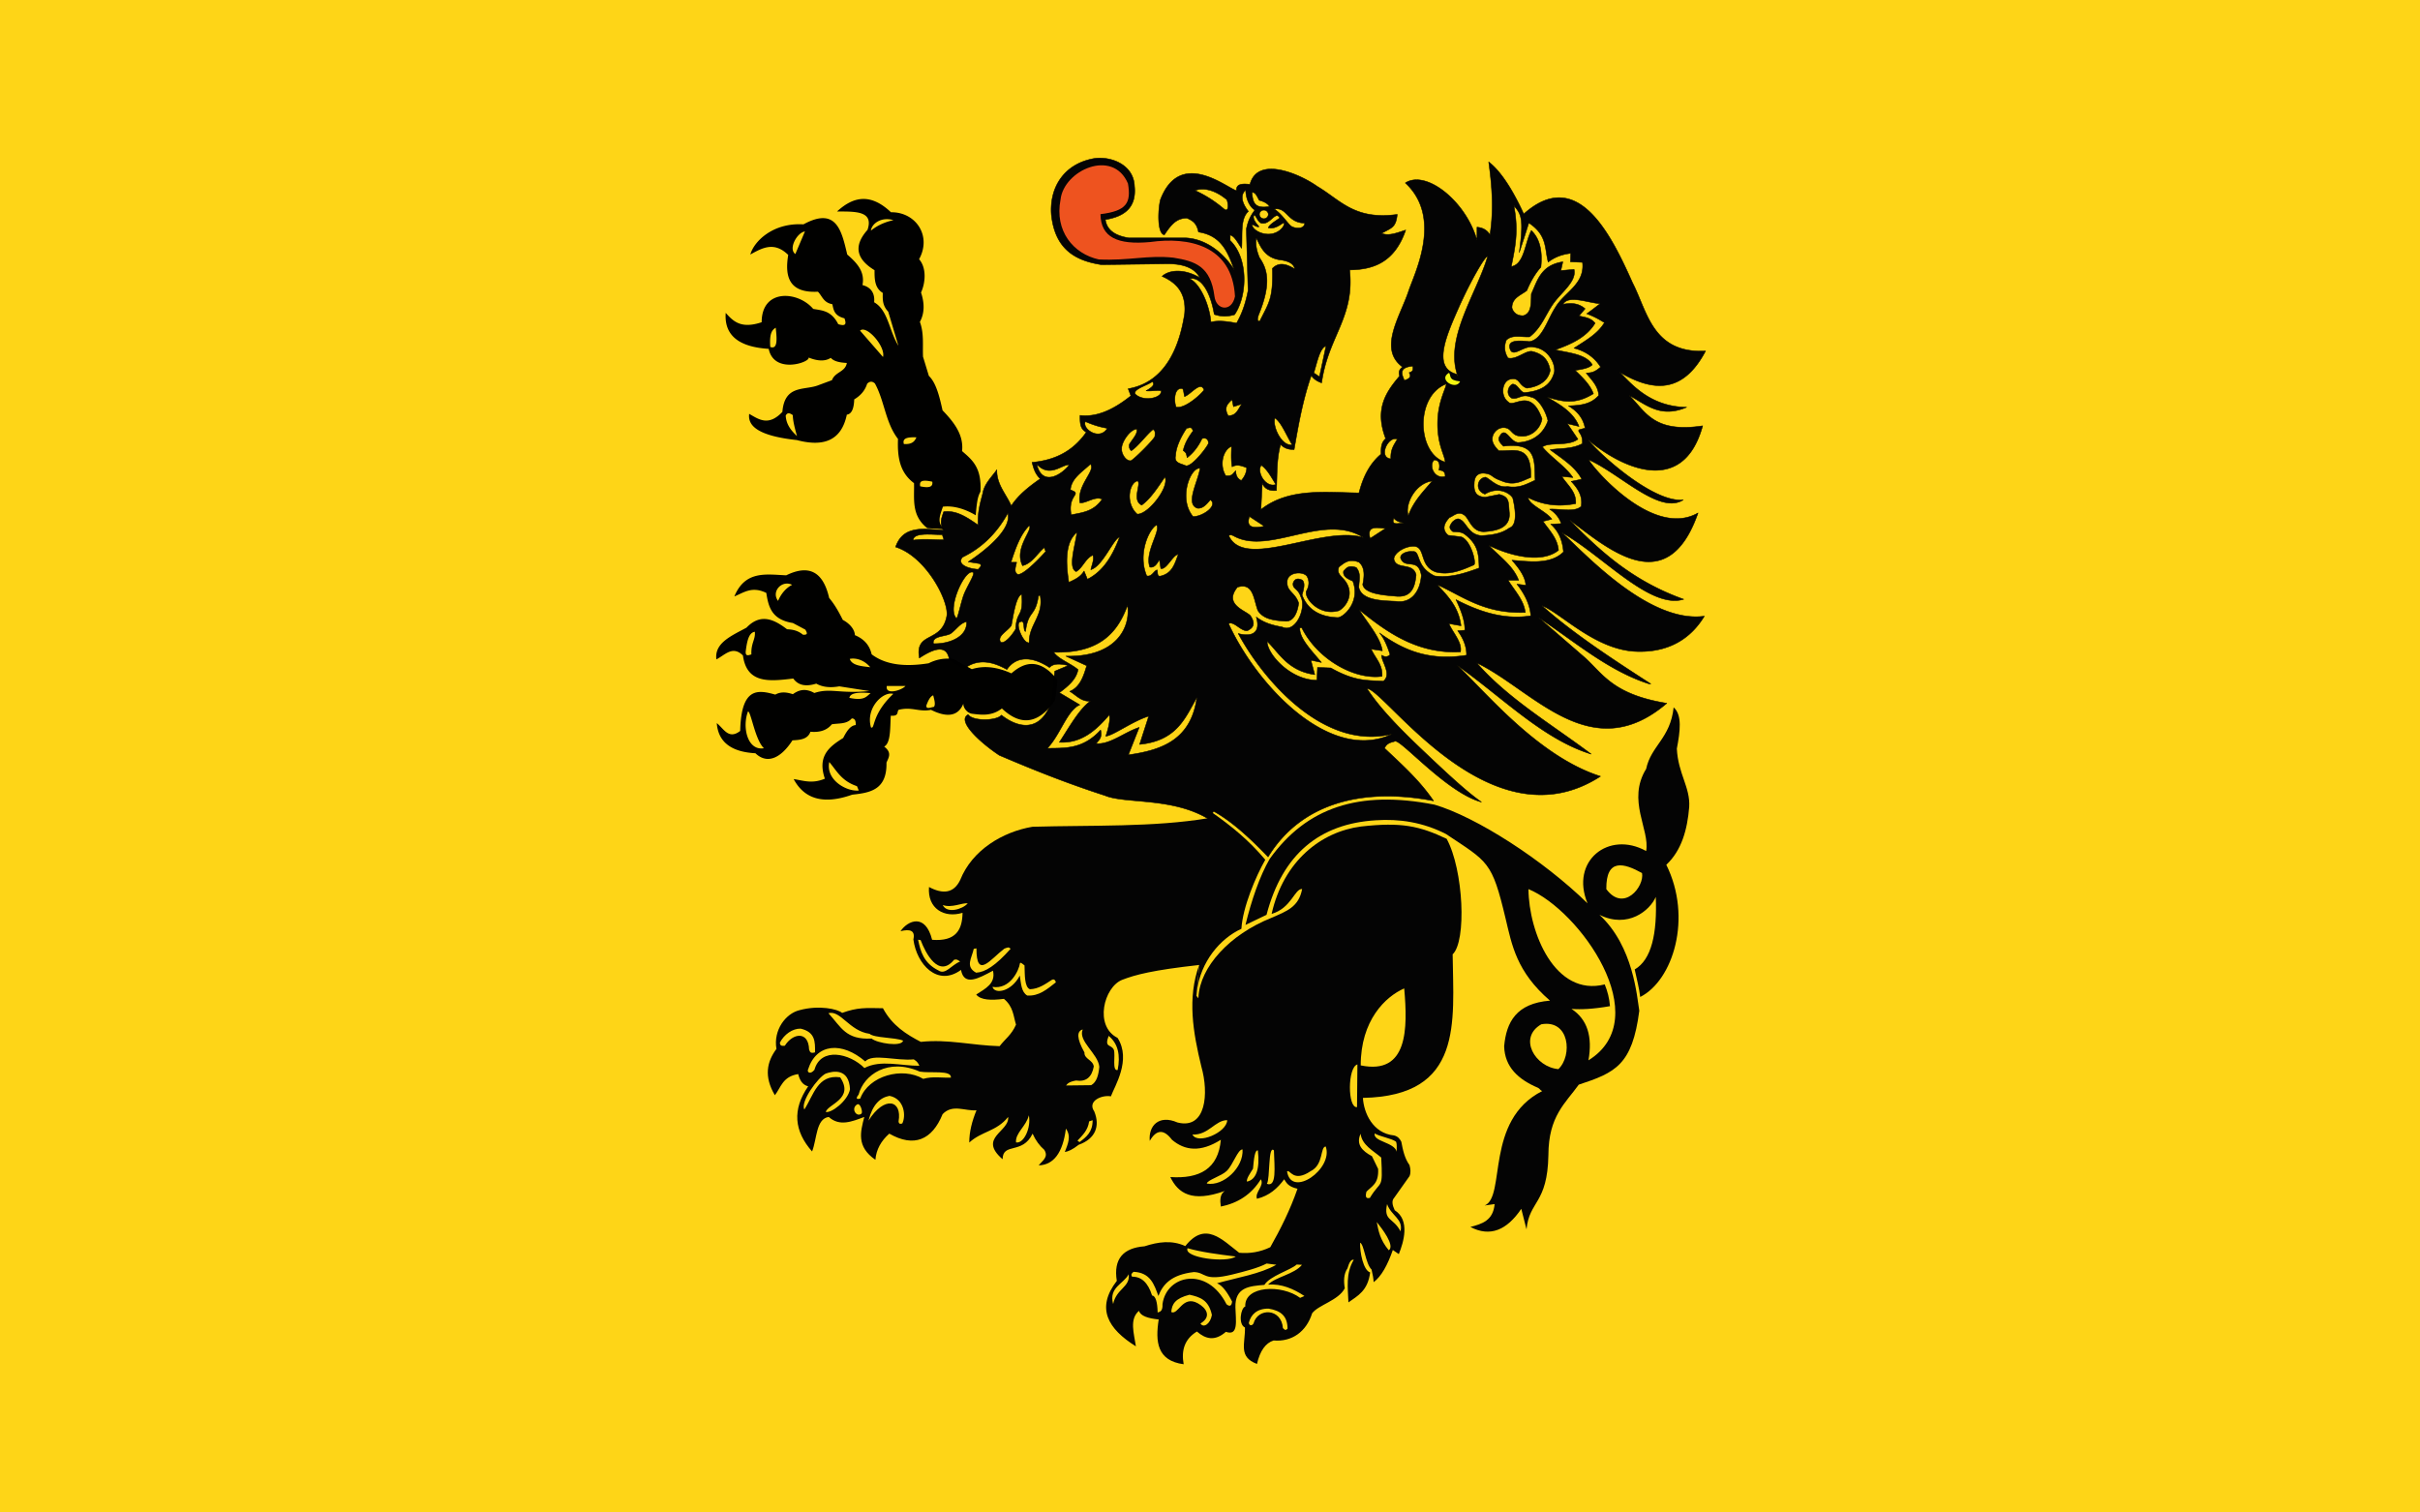 <svg xmlns="http://www.w3.org/2000/svg" version="1.0" width="750" height="468.75"><rect width="100%" height="100%" fill="#333333" stroke="none"/><path style="fill:#fed517;fill-opacity:1;stroke:none" d="M.001.501h750V468.75h-750z" transform="matrix(1 0 0 1.001 0 -.501)"/><g style="stroke:none"><g style="stroke:none"><g style="stroke:none"><g style="stroke:none"><path d="M-316.434 715.484c3.383 2.177 11.915 3.471 15.056 5.828.867 2.207.343 4.692.486 7.043-1.663-6.709-16.888-7.074-15.542-12.87zM-402 849.374c3.088-11.292 19.753-10.797 20.779 3.263.928.594 1.49 2.287 3.262.344-.068-8.788-4.626-12.62-13.394-14.081-8.334-.05-12.512 4.305-13.91 9.96.068 1.71 1.96 2.623 3.263.515zm-14.94-34.515c-20.747 5.067-18.34-1.462-27.131-1.718-15.921 1.828-21.874 8.64-25.072 16.83-2.981-8.096-5.628-16.476-17.515-17.001-.969.895-2.26 1.66-1.03 3.434 6.491-.087 11.252 4.152 14.08 13.223 2.48.285 3.76 4.409 3.95 12.02.89-.597 3.725-.05 3.435-6.01 2.883-20.599 31.523-26.767 45.162.172 2.184 1.756 3.597 1.39 3.95-1.89-3.346-6.522-6.844-11.38-10.647-12.878 14.34-4.03 30.446-6.547 41.9-13.051l-6.869-.859c-6.01 3.165-15.064 5.46-24.212 7.728zm79.391 9.717c-4.471 8.626-18.642 11.673-23.054 17.617-4.023 12.794-14.08 20.248-27.187 19.139-5.64 1.77-9.583 7.22-11.744 16.53-13.409-4.989-8.225-14.396-8.483-25.665-4.95-2.192-2.955-13.877.218-14.79-.766-14.718 25.786-15.738 38.714-6.09l3.045-1.304c-7.825-5.116-16.109-8.701-25.665-8.047 5.37-5.476 18.458-7.21 23.925-13.92l-3.698-.217c-4.619 4.11-18.898 7.995-22.836 14.354-10.317.87-20.862 1.45-20.445 15.877.198 8.892 2.443 20.433-6.742 17.182-7.801 6.832-14.376 5.081-20.444-.217-8.625 5.237-11.16 13.18-9.353 23.054-18.778-2.49-20.085-15.84-17.617-31.537-7.427-.762-12.85-2.436-13.92-6.09-6.888 5.872-3.54 15.838-2.174 25.012-19.782-12.312-28.398-26.857-13.485-46.108-2.496-15.637 4.676-23.218 19.575-24.36 9.596-3.112 19.192-4.523 28.788-.15 14.118-17.866 25.924-4.522 38.034 4.706 7.32.651 14.639-.394 21.958-3.921 7.277-12.85 14.015-26.24 19.213-41.17-6.692-1.512-7.759-4.148-9.41-6.666-4.66 6.32-10.395 11.563-19.214 13.723-1.703-4.574 5.442-9.149 2.745-13.723-6.679 10.774-16.327 16.799-28.231 19.212-.67-4.452-.718-8.593 2.745-10.978-23.183 8.327-32.902 1.607-38.426-9.803 20.571 1.367 33.907-5.707 35.68-26.27-14.31 8.991-25.414 7.717-34.504 0-5.75-7.581-10.979-7.32-15.684.784-1.003-10.38 6.243-18.754 19.605-12.94 20.307 5.114 22.14-20.73 16.86-39.21-5.948-24.305-10.063-48.48-1.568-71.754l-2 22.731c.416-2.51 1.341 2.45 1.479-.09 1.149-21.293 21.973-43.974 51.2-55.701 11.272-4.848 19.658-7.805 22.005-20.45-5.408-.209-7.483 13.408-21.56 17.56 8.466-37.41 35.03-57.936 63.126-61.57 28.481-3.224 41.24-.401 60.459 8.669 11.944 21.888 14.147 72.19 4.223 81.353.548 47.75 7.716 99.79-63.349 101.135.6 10.456 6.886 24.953 22.006 26.45 2.638.642 4.07 2.369 5.112 4.446 1.097 5.898 2.354 11.716 5.78 16.449.802 2.86.97 5.51 0 7.78-4.91 6.818-7.658 10.752-10.892 15.336-1.793 1.92-1.313 4.975.444 8.67 11.002 6.952 6.298 22.548 2.89 30.895l-4.223-2.89c-3.696 10.578-8.087 18.608-13.56 22.673-.05-2.198-.6-5.423-1.458-8.915-4.334-4.126-5.27-17.995-8.1-18.87-.21 6.825 2.347 19.57 7.114 20.894-1.643 12.936-8.715 16.433-15.337 21.117-.382-10.152-2.053-20.42 3.778-30.008-1.79-.463-3.248 1.725-4.445 6.002-2.702 4.003-2.746 8.892-1.913 14.074zm11.251-157c-.009-31.731 17.385-48.424 30.703-54.22 2.514 28.285 2.739 61.14-30.703 54.22zm-2.336-.669c-6.96 1.763-7.058 30.876-.277 30.065l.277-30.065zm-116.468 49.384c3.594 7.323 24.311-1.43 24.557-10.132-8.496-.073-13.184 10.65-24.557 10.132zm10.132 34.516c.356-2.505 10.302-5.227 14.1-8.914 4.524-4.39 7.78-15.257 11.143-15.127.872 12.782-13.613 26.203-25.243 24.04zm28.334-1.374c6.401-1.24 9.263-8.692 7.727-21.98-2.171-.425-2.834 6.222-3.434 12.879-1.75 2.874-4.777 6.999-4.293 9.1zm14.081 1.545c2.401-3.366.75-27.797 4.98-23.526.354 11.752 2.104 26.213-4.98 23.526zm14.253-8.757c2.889 19.159 32.952-1.682 27.304-17.516-4.07.215-1.297 12.808-10.674 17.393-12.367 8.27-14.401-1.465-16.63.123zm-122.78 93.416c2.306-10.925 12.149-11.775 10.99-20.95-3.69 6.893-14.232 9.243-10.99 20.95zm41.04 5.667c4.928 2.38 7.936-12.023 18.576-6.26 6.112 3.31 10.256 9.381 2.031 14.33 2.158 3.475 7.001.246 8.071-6.01-2.296-10.723-8.503-12.618-15.798-14.253-9.99 2.528-12.483 6.467-12.88 12.193zm11.497-44.95c-3.096 6.752 27.862 10.572 34 5.828-12.253-1.484-24.295-3.072-34-5.829zm133.568-18.457c3.465 4.337 13.084 16.607 8.5 19.913-6.244-7.49-7.3-13.683-8.5-19.913zm7.285-12.629c2.98 8.33 11.57 10.425 9.472 19.186-5.075-9.897-12.1-7.046-9.472-19.186zm-18.7-49.541c1.01 7.99 8.76 11.768 14.572 16.757 1.193 23.523.02 15.09-8.014 28.413-1.994.438-3.627.298-2.429-4.371 3.685-3.878 8.814-5.486 8.257-16.028l-4.371-8.986c-6.913-3.67-11.394-8.254-8.014-15.785z" style="fill:#040404;fill-opacity:1;fill-rule:evenodd;stroke:none" transform="matrix(.439 0 0 .44 564.956 36.454)"/><path d="M-703.97 700.357c1.58-5.535 20.38-9.233 10.165-24.395-15.882-2.204-18.732 12.633-25.267 22.652-3.022-5.318 9.66-22.699 15.102-25.266 5.2-1.897 16.385-3.962 17.135 11.036-1.572 8.255-13.336 17.045-17.135 15.973zm30.203 6.098c11.118-17.631 23.923-14.686 21.2.581.17 1.888 1.29 1.874 2.615 1.452 2.641-4.926 1.837-17.276-9.003-19.458-6.711 1.197-11.967 6.176-14.812 17.425zm-59.1-52.71c5.664-9.055 16.693-10.564 17.135 2.614.605 1.016.314 3.21 4.211 2.032.052-7.317.301-14.27-10.164-16.698-5.688-.15-11.64 4.023-14.666 9.874.13 2.65 1.82 2.21 3.485 2.178zm290.97-38.872c2.704-20.277 16.136-36.521 31.369-43.523.88-15.022 10.13-36.905 16.86-48.62-11.665-13.829-23.881-23.737-37.642-33.33l-2.542 4.038c-38.51 6.478-82.428 4.853-124.233 6.06-20.873 3.551-42.488 16.276-50.96 37.463-4.592 9.519-12.308 10.114-22.037 4.958-1.215 15.172 10.732 22.14 23.69 18.18-.18 11.8-4.513 20.35-21.486 19.007-4.772-18.925-17.094-13.686-22.313-6.06 6.592-1.634 10.556-.64 9.09 5.785 2.285 17.655 17.113 33.566 33.607 21.486 2.209 11.792 12.516 5.914 22.588.55 2.087 9.122-5.455 12.627-11.845 16.804 3.147 3.96 10.563 4.186 19.558 3.03 6.663 5.515 6.644 11.984 8.539 18.18-3.144 7.188-7.711 10.106-11.57 15.15-19.803-.548-36.082-5.057-55.643-3.03-10.097-5.212-20.2-11.47-26.72-23.69-12.56-.226-17.919-.635-28.833 3.291-3.075-2.744-16.388-5.676-30.115-1.913-9.753 2.362-18.533 14.037-16.252 27.27-6.737 9.057-8.957 19.404-1.105 32.628 4.385-5.597 5.396-13.123 16.468-14.9 1.064 4.164 2.877 7.58 7.058 8.627-11.398 16.362-9.903 31.604 2.744 45.876 3.49-8.68 2.708-23.053 11.763-24.31 7.674 6.909 16.404 3.255 25.095 0-2.657 10.393-5.783 20.815 7.842 30.191.584-7.216 3.991-13.303 9.802-18.429 17.404 9.905 30.185 4.542 37.642-13.723 7.048-7.388 15.925-1.975 23.918-2.745-3.113 7.58-5.115 15.161-5.097 22.742 8.813-8.08 19.168-7.675 27.447-18.037 1.134 10.472-21.643 14.535-3.921 29.8.18-12.105 14.048-3.073 21.173-18.037 2.19 4.901 5 8.56 8.234 11.371 3.325 5.204-1.41 7.72-3.92 10.979 10.553-.326 17.022-8.823 19.212-25.879 3.97 5.49 1.31 10.98-.784 16.469 2.395-.391 5.327-1.587 9.802-5.098 11.773-4.177 15.277-13.077 10.98-23.526-5.08-7.278 5.392-11.77 11.762-10.586 2.515-6.973 14.66-25.675 4.705-41.17-16.67-8.359-9.604-35.76 3.185-40.87 9.428-3.646 21.626-6.849 54.454-10.496l-1.568 18.037zm-260.185 15.929c8.591-2.326 14.76 12.57 29.041 14.52 3.57 3.038 17.624 2.387 23.67 4.793-.893 4.64-18.402 1.842-22.217-1.452-18.323.968-21.358-7.911-30.494-17.861zm-14.376 39.642c5.904-18.522 24.028-19.69 40.368-5.663 5.254-5.8 21.781-.221 34.27-1.452 2.553 1.5 3.26 3 3.92 4.501-13.008.139-27.157-4.466-38.77 1.597-10.496-10.51-30.848-14.89-35.286 1.307-3.17 3.722-5.336 1.402-4.502-.29zm34.56 24.685c2.355-1.484 4.184 5.214 3.194 6.39-3.515 2.95-7.743-3.528-3.194-6.39zm2.292-4.226c5.99-16.08 29.677-22.523 44.462-13.849 6.924-1.942 13.023-.583 19.534-.874.516-5.507-14.475-2.923-22.012-4.228-22.275-9.84-39.448 2.191-43.15 16.181-2.953 3.721-.19 3.192 1.166 2.77zm58.237-136.311c6.267 2.361 13.833-1.74 17.633-1.15-3.625 4.236-14.775 7.455-17.633 1.15zm23.792 30.544c-.108 22.284 10.043 7.486 19.646.238 4.145-1.743 3.348-.336 4.524 0-10.632 11.994-18.105 16.589-24.408 16.907-7.87-4.245-3.046-10.307-1.667-16.788l1.905-.357zm-39.41-5.834c3.536 9.324 12.723 27.058 23.575 13.93 2.117-.751 3.064.45 4.286 1.19-6.247 2.462-10.33 9.625-15.24 6.31-10.45-5.205-12.68-13.347-14.407-21.669l1.786.239zm50.721 32.98c12.457 2.043 18.748-11.735 19.407-16.669.412-.662.911-.285 3.215 1.548.231 6.957-.042 15.195 3.81 16.788 6.193-.25 10.699-3.539 15.36-6.549 1.748-.957 2.486.107 2.976 1.667-6.364 5-12.017 9.867-20.24 9.287-4.178-2.45-4.33-8.331-5.24-14.05-5.851 11.358-17.677 13.435-19.288 7.978zm25.678 90.414c1.742 8.722-3.542 20.21-9.045 19.118-.694-6.587 7.315-11.46 9.045-19.118zm45.02 3.495c.104 8.328-4.533 11.913-9.251 15.418l-1.44-1.028c3.506-3.759 7.356-7.172 8.224-13.568l2.466-.822zm11.306-59.41c6.721 5.432 8.417 13.69 6.372 24.052-4.122.927-1.4-10.432-2.672-14.184-1.872-4.27-6.953-1.136-3.7-9.868zm-18.296-4.522c-3.526 8.211 10.846 16.959 11.718 26.313-.553 5.91-1.933 10.856-5.756 12.95-6.358.07-12.413.138-17.68.206.913-1.367 2.292-2.668 6.99-3.494 6.907 1.073 11.115-2.17 12.54-9.868-.598-4.703-6.916-5.313-6.578-9.867-5.586-10.013-5.51-14.994-1.234-16.24z" style="fill:#040404;fill-opacity:1;fill-rule:evenodd;stroke:none" transform="matrix(.439 0 0 .44 564.956 36.454)"/></g><path d="M-172.36 681.136c25.826-8.437 37.777-13.812 42.723-52.048-1.636-9.58-4.032-45.35-28.126-67.567 20.055 9.92 35.642-3.066 39.764-12.608 1.027 25.803-2.98 44.221-14.87 51.08 1.409 6.58 3.252 13.596 3.879 19.396 23.19-11.673 37.008-55.771 18.427-93.106 10.778-10.148 14.829-24.577 16.164-40.733.834-13.902-7.826-23.277-8.729-41.057 2.326-12.163 3.894-23.72-2.263-29.096-2.29 21.898-15.945 26.959-19.397 43.32-13.74 22.158 2.748 42.902 0 57.868-26.43-14.648-53.837 7.001-41.38 36.854-31.166-30.407-78.239-60.717-107.977-69.506-53.59-10.51-90.485 2.106-116.382 38.148-7.015 11.95-12.998 29.46-17.134 46.553l14.871-7.113c11.242-42.868 37.576-64.243 77.265-66.596 16.487-1.086 32.975 1.317 49.462 9.698 29.81 19.836 32.363 18.964 42.027 59.485 4.518 18.773 7.635 37.424 31.359 57.867-23.787 1.862-30.829 15.11-32.359 32.106.38 14.72 10.104 23.435 23.832 29.256 1.395.592 1.512 1.812 3.038 2.316-40.797 20.674-25.451 74.367-40.64 80.61l7.053-1.008c-1.073 11.75-9.055 14-17.13 16.122 13.822 7.26 25.699 2.365 35.939-12.763l3.694 14.443c1.902-20.268 14.846-17.779 15.45-52.397.078-27.433 12.066-36.457 21.44-49.524zm44.663-149.034c-12.477-6.897-25.466-10.91-25.216 11.315 12.183 16.465 27.001-1.697 25.216-11.315zm-37.824 131.9c48.083-29.691-6.297-105.813-42.35-120.585.193 30.41 18.68 76.005 53.833 67.115 2.046 4.958 3.263 9.873 3.711 15.323-11.88 2.06-20.439 2.46-27.156 1.94 11.272 7.465 14.908 19.491 11.962 36.207zm-21.225 6.2c10.061-9.55 7.936-35.2-12.092-31.571-16.612 9.547-4.277 30.166 12.092 31.572z" style="fill:#040404;fill-opacity:1;fill-rule:evenodd;stroke:none" transform="matrix(.439 0 0 .44 564.956 36.454)"/></g><g style="stroke:none"><path d="M-659.66 71.921c0-.098 0-.196 0 0z" style="fill:none;stroke:none" transform="matrix(.439 0 0 .44 565.158 36.642)"/><path d="M289.375 26.594c-1.1.045-2.142.172-3.156.343-21.03 3.774-31.46 20.228-30.125 39.532 2.531 24.798 17.192 32.777 35.594 35.562l47.062-.625c4.777.06 17.734.292 22.656 9.875-12.227-7.156-22.607-5.067-26.75-1 10.849 4.792 17.174 12.301 15.969 26.406-2.52 15.77-9.743 47.977-40.031 53.125l1.906 5c-12.01 9.603-24.022 15.305-36.031 13.844-.1 5.945.199 9.653 4.437 11.906-10.326 14.656-23.757 19.937-38.5 21.344 1.086 3.88 1.873 7.745 5.813 11.625-7.959 5.532-15.495 11.402-20.531 19.125-3.672-8.372-10.51-15.163-10.25-25.5-3.787 5.312-8.89 9.991-9.97 16.656-1.72 6.667-3.723 12.93-3.312 22.438-7.657-5.267-15.309-10.621-24.406-9.406-1.353 4.131-3.172 8.156-.25 13l-12.75-.813c-8.94.135-17.258 1.676-21.094 12.75 21.857 6.962 37.917 38.497 36.313 48.781-3.649 19.693-22.846 10.617-19.469 29.782 11.095-7.332 19.64-9.417 21.25 1.281L194.219 388c10.934-8.657 22.794-3.722 30.375.469 5.496-8.13 15.777-10.836 30.187-1.406 2.924-3.19 8.004-2.587 13.406-1.438l-9.656 4.031-2.125 21.188c-8.231 23.558-24.84 18.438-35.687 9.906-3.32 4.08-20.207 4.523-23.656-.375-8.29 4.378 8.603 19.842 22.125 28.781 22.985 9.794 46.926 19.47 75.03 28.531 14.214 5.924 47.844 1.08 73.376 16.594l3.625-5.5c14.117 7.833 27.468 20.738 38.594 32.281 22.865-37.287 65.68-49.522 117.312-39.656-10.113-14.747-22.364-25.533-34.75-37.25 1.904-3.97 4.836-4.008 7.5-4.937 4.604-.885 36.896 36.5 61.219 43.031-9.747-6.73-23.206-19.146-38.25-33.344-15.622-14.743-32.851-31.431-42.875-46.937 12.62.262 87.34 112.66 165.562 62.094-45.13-14.352-83.08-61.707-101.843-78.657 31.48 21.948 60.873 52.417 95.218 62.906-27.86-20.9-59.098-39.256-81.125-64.53 39.919 19.075 80.915 74.478 134.782 28.593-37.93-6.165-45.204-20.565-57.75-32l-33.22-28.719c25.617 17.088 49.86 37.942 78.407 46.969h1.188c-28.285-18.17-55.997-36.42-77.22-55.375 13.551 5.256 37.918 31.435 67.032 32.469 15.069.535 34.987-3.272 48.188-24.969-39.82 5.326-85.993-45.73-101.157-59.25 28.897 16.072 62.738 54.68 86.5 47.281-38.585-13.75-61.754-36.81-81.093-56.25 25.888 19.001 69.162 58.482 91.28-4.812-31.842 18.132-74.2-31.353-77.53-37.688 22.517 10.104 50.233 39.07 67.03 28.438-22.012 2.237-61.968-34.907-67.312-42.5 22.06 18.926 66.959 41.352 81.094-9.906-34.933 5.291-40.574-10.185-52.063-21.532 11.856 6.404 22.023 16.346 40.688 8.375-26.445-.34-39.616-17.212-47.563-24.844 23.366 13.778 44.78 15.743 61-14.937-37.639 1.83-41.211-27.808-51.75-48.188-15.584-34.956-39.256-82.522-77.187-48.78-7.98-17.431-16.564-30.589-24.844-36.813 2.348 17.07 3.669 34.002.875 51.468-2.21-3.49-5.383-5.01-9.187-5.312v9.25c-7.753-27.49-36.107-50.146-50.813-40.563 26.693 24.645 6.518 63.902 2.313 76.532-6.033 18.09-21.79 40.945-4.281 53.719-2.067 1.446-3.11 3.386-2.094 6.375-9.654 11.293-17.95 23.363-9.875 44.28-3.582 3.16-3.257 7.301-3.281 10.97-8.09 6.806-12.716 16.028-15.657 27.468-24.036-.392-49.969-3.623-69.562 11.781l.969-18.718c1.445 3.643 4.467 5.693 10.03 5.219.628-10.822-.024-21.679 2.938-32.5 2.128 1.888 4.458 3.637 9.625 3.5 3.074-17.457 6.102-34.919 12.188-52.375 1.457 2.237 3.795 4.01 7.312 5.218 4.642-32.947 23.546-46.166 19.875-79.906 17.006-.204 31.954-5.503 39.75-28.219-5.83 1.83-11.754 4.45-17.094 2.344 6.91-3.934 10.14-3.859 11.094-13.406-30.497 4.16-40.246-10.153-56.844-19.906-10.794-7.827-42.02-22.303-47.593-1.376-5.235-.56-9.91-.553-9.563 4.47-6.813-1.917-40.127-30.125-54 6.562-1.798 7.83-2.185 23.86 2.844 24.687 4.937-7.417 8.634-11.774 16.031-11.812 3.81 1.774 6.803 3.218 8.188 9.844 16.494 2.514 20.937 14.677 25.406 26.812-9.007-14.18-22.083-22.177-34.656-22.656H311.03c-10.788-1.69-15.685-6.323-16.625-12.938 11.088-1.851 22.367-6.797 20.656-23.594-.55-14.347-14.433-20.217-25.218-19.968-.16.003-.312-.007-.469 0zm74.156 22.031c5.723.081 11.898 3.106 17.063 7.5 1.162 3.125 1.402 9.484-2.281 6.281-6.17-5.181-12.868-9.53-20.282-12.843 1.76-.683 3.593-.965 5.5-.938zm30.406.594c.058 6.254 2.908 12.093 6.47 14.125-2.186 3.16-4.434 5.95-6 13.437l1.218 43.625c-2.323 11.602-5.202 17.707-8.156 23-4.953-.964-12.635-2.28-18.219-.719-.9-11.583-7.424-27.248-15.094-30.687 7.34-1.62 14.51 7.766 17.469 25.188 5.149 1.852 9.895 1.553 14.406.218 9.314-13.675 9.735-40.098-3.125-52.469v-3.843c3.207.665 5.532 5.767 8.156 9.344.729-9.386-1.203-20.828 4.782-26.126-5.36-6.851-5.49-12.075-1.906-15.093zm4.72 1.687c.03-.005.062.003.093 0h.031c2.161-.075 3.347 3.11 4.75 5.563 3.33.85 6.256 2.385 7.219 4.406-10.256 1.609-11.776-2.395-12.344-9.906.083-.017.173-.05.25-.063zm185.437 9.282c4.913 5.921 7.329 8.224 3.843 33.218 1.861-5.648 3.4-10.221 6.782-20.937 13.398 8.843 11.124 18.386 13.75 27.719 5.024-3.834 10.413-5.538 15.968-6.188l-.187 6 8.563.375c1.751 15.508-12.766 21.032-19.157 31.75-5.855 8.865-9.388 23.034-18.562 24.313-9.219-1.127-15.957-.67-13.563 5.593 2.289 5.93 9.928-3.382 16.782-1.594 9.325.903 15.194 10.414 14.562 17.344-2.521 10.434-10.885 13.873-21.344 14.781-3.425-.73-4.64-6.15-8.406-6-3.117 1.487-4.989 7.32-.375 10 4.848.895 7.037-3.543 13.563-.812 4.771.61 10.322 9.224 11.968 16.75-3.96 11.201-13.185 15.02-21.156 15.375-5.821-.372-8.836-11.828-12.969-4.594-1.875 2.737.304 4.972 2.594 7.188 24.411-3.012 21.706 10.875 22.469 24.062-6.942 3.17-11.396 5.737-19.657 4.469-7.034 1.193-12.499-5.56-15.562-6.594-5.852.599-7.788 9.376-.406 11.969 9.33-5.593 17.574-.912 19.75 2.781 2.894 12.154 2.193 19.684-2.407 21.156-5.378 3.88-11.66 5.014-19.875 5.438-9.164-.689-10.464-9.267-15.03-11.406-1.885-1.209-3.773.157-5.657 1.875-1.097 1.981-3.233 3.733.375 6.656 2.906.475 5.813-.185 8.719 2.063 10.065 7.643 9.628 15.109 10.031 23.718-10.82 3.946-20.743 7.079-31.563 5.594-14.071-6.644-9.606-18.128-15.75-17.25-4.48-.525-10.014 2.324-7.968 5.563 3.363 6.68 12.274-1.219 14.281 11.312-.865 11.895-7.55 19.969-18 18.344-10.355-.45-24.19-.669-26.344-9.813.114-4.898 1.848-9.833-1.844-14.094-5.701-1.93-6.997.544-8.906 2.407-.88 3.628 2.499 5.542 6.5 7.219 5.497 14.492-6.248 25.421-10.594 25.78-12.84-.46-21.467-5.584-25.406-15.937 1.157-4.15 2.402-8.339.188-10.562-3.474-1.679-5.497-.739-6.5 2.031-.686 4.317 3.369 3.561 5.375 9.625 4.284 7.82-3.457 26.194-13.156 21.531-6.121-1.134-12.254-2.526-18.375-7.062 3.344 11.268-3.047 14.26-12.782 11.687 17.859 33.082 60.851 83.175 109.25 71.063-44.41 21.066-96.42-34.94-116.125-78.094 3.786-1.992 8.818 5.625 13.375 5 3.744-1.82 6.065-4.42 2.406-10.188-2.088-3.716-20.065-7.746-9.468-20.593 11.343-3.555 11.44 8.504 14.469 16.5 4.018 6.338 11.761 7.07 19.656 7.594 6.632.305 8.735-8.334 9.281-12.782-2.36-7.414-8.268-8.23-8.156-14.469-.589-7.642 11.287-8.497 14.094-4.468 1.914 3.524 1.476 7.07-.563 10.594-1.275 5.229 9.185 17.113 22.063 13.906 2.657.059 12.893-9.14 6.5-19.844-2.746-4.597-7.51-6.248-5.375-11.313 3.728-2.882 7.2-6.208 14.28-3.343 4.058 3.514 3.94 9.288 2.594 15.75 1.239 5.723 11.116 7.356 22.625 8.187 11.598 1.52 14.4-5.773 15.22-15.031-2.175-9.25-14.384-3.134-15.75-11.313.225-4.189 7.623-9.105 14.468-8.906 8.22.785 3.384 13.85 15.188 18.188 9.663 2.47 18.398-1.209 27.093-5.031 1.976-1.083-2.174-17.608-9.093-19.844l-9.094-1.094c-4.16-3.46-3.807-7.682.937-12.625 2.368-.64 5.974-4.893 10.282-1.75 3.782 2.346 5.267 12.572 14.968 11.781 10.55-.707 17.737-3.968 17.157-13.156-.777-7.693.322-11.298-7.188-13.188l-9.969 2c-4.75-.399-8.343-1.945-7.781-9.78.123-6.732 4.528-8.218 10.063-6.594 2.81.824 3.136 2.657 8.906 4.625 9.313 4.175 14.838.164 21.125-2.22.79-24.201-12.45-18.36-22.719-18.937-3.23-3.435-6.107-6.967-3.594-11.969 3-4.954 7.647-4.819 9.938-3.75 2.706 1.264 3.692 4.908 8.406 5.344 6.794 1.131 14.434-3.766 15.969-12.156-8.128-22.672-19.909-7.477-23.938-11.969-6.159-4.487-4.27-15.59 2.188-16.187 5.9-1.136 5.189 4.472 10.968 6.406 7.99-.897 15.157-4.884 16.563-12.563-1.233-7.143-4.79-11.427-12.563-13.375-4.654-1.09-11.323 6.174-17.375 4.594-2.618-4.19-2.823-8.404-1.187-12.594 4.242-4.203 10.896-1.97 16.563-2.375 8.28-6.333 11.136-15.395 16.562-23.156 5.573-8.143 16.917-15.916 14.938-24.531l-9.375.813 1.406-6.188c-15.604 2.391-17.922 13.212-22.344 22.719-.254 6.88.205 13.631-5.594 15.375-4.724.258-7.332-2.47-8.156-5.594 0-6.946 6.06-8.713 10.563-12.156 2.589-6.255 5.785-11.902 9.968-16.563 1.322-12.228-1.19-20.623-6.781-25.937-4.588 8.738-4.873 23.93-14.219 25.531 2.531-12.791 5.476-24.779 1.813-43.188zM416.062 62.53c7.357.144 8.073 9.864 19.75 10.094-.233 4.432-6.567 3.856-9.156 2.438-2.599-1.424-7.104-9.162-12.469-12.344.395-.069.764-.134 1.125-.157.252-.015.513-.035.75-.03zm-9.25.875c1.739 0 3.157 1.35 3.157 3.032 0 1.68-1.418 3.062-3.156 3.062-1.739 0-3.157-1.382-3.157-3.063 0-1.68 1.418-3.03 3.156-3.03zm-6.875 3.719c1.335-.44 2.516 5.33 5.688 5.656 6.067.623 9.411-8.957 12.375-4.062.397.655-7.2 4.343-8.031 7.187 6.318 1.53 11.219-5.22 11.219-2.906 0 2.62-4.554 7.406-11.125 7.406-6.572 0-11.594-4.005-11.594-6.625 0-.716 3.432 2.02 4.875 1.375-.559-1.124-4.673-4.633-3.688-7.844a.8.8 0 0 1 .281-.187zm1.532 16.125c3.161 5.989 5.916 14.382 18.156 15.563 5.08.937 8.215 2.522 9.156 6.218-5.47-3.122-10.89-5.398-15.906-.344.588 21.417-2.436 24.196-9 37.376-1.927-.091-1.684-1.487-.844-4.344 9.017-21.844 6.6-32.157.688-40.625-2.028-4.825-2.987-9.48-2.25-13.844zm163.906 12.906c.063-.005.11 0 .156.031-7.668 26.061-30.205 57.01-21.593 83.438.145.035.287.06.437.094v1.156c-.153-.419-.3-.829-.438-1.25-17.658-4.286-8.321-26.132.97-47.031 8.313-18.703 18.51-36.268 20.468-36.438zm61.063 30.594c5.569.032 12.856 2.36 18.812 2.906-3.458 2.673-6.995 5.406-9.438 7.063 7.331 2.88 9.1 4.367 12.563 6.281-4.973 8.255-13.64 12.82-21.594 18.094 7.753 2.01 14.232 6.1 18.844 13.344-4.871 4.372-7.315 3.937-10.188 4.312 3.548 4.577 8.58 9.067 8.844 15.844-5.887 6.565-13.489 6.96-21.437 7.344 7.044 4.251 10.509 9.242 11.781 15.718l-4.313 1.188c-1.201 1.845 2.814 2.489 2.375 9.812-7.595 4.022-15.216 3.059-22.812 4.313 8.388 6.326 17.812 11.988 22.406 20.844l-7.468 1.562c4.552 4.88 8.24 10.162 7.062 17.688-4.856 4.382-14.751 1.54-22.375 1.968 4.47 2.914 6.895 6.415 8.25 10.219l-7.469.375c6.427 5.76 8.36 12.568 9.032 19.656-9.649 9.559-26.115 6.483-36.532 5.875 5.214 5.894 9.463 11.794 9.813 17.688l-6.282-.781c5.857 7.465 9.308 14.94 9.813 22.406-18.975 2.933-36.274-2.81-53.031-11.406 3.468 7.374 6.343 14.66 6.281 21.593l-5.094.406c3.938 5.354 6.353 11.038 6.282 17.282-27.518 4.393-45.657-4.207-61.688-15.719 3.265 3.813 5.534 9.314 7.469 15.344-1.572 1.507-3.446 1.981-5.906.375-.667 4.078 7.504 13.454 1.093 18.375-11.243-.691-19.972.352-37.219-9.344l-9.437-.375-.406 9.031c-18.806.029-35.384-18.532-35.344-27.5 8.295 7.782 14.473 20.89 33.781 23.563l-2.75-10.219 7.469 1.594c-6.861-8.326-15.621-16.893-15.313-24.375 1.469-.446 1.297-.276 2.22 1.437 11.568 21.493 37.183 35.379 56.093 32.75.675-8.33-5.166-13.294-7.656-19.25l7.875 1.188c-1.355-9.346-10.297-19.344-16.5-29.094 18.858 15.289 40.974 31.508 71.906 29.875 1.372-6.68-5.27-13.352-8.25-20.031l8.625 1.562c-1.736-13.587-9.528-21.117-16.875-29.094 18.67 8.53 33.42 20.675 62.469 19.657-.986-8.621-7.543-15.38-12.188-22.781h7.469c-3.94-10.34-13.656-16.827-21.219-24.75 12.654 6.39 36.679 13.823 49.5 3.53-.741-8.435-6.499-14.09-11-20.437l6.282-1.562c-4.663-6.07-15.914-9.848-16.907-15.313 11.509 5.857 22.75 6.467 33.813 4.313.563-8.51-5.984-13.153-9.844-19.25l7.875.781c-5.367-7.938-15.62-14.311-21.625-21.625 4.75-3.733 18.326-.176 25.156-5.5l-7.468-11 8.25 1.969c-3.976-10.2-13.672-15.519-22.782-20.813 9.77 2.77 19.332 6.147 33-2.344-2.522-6.7-7.858-11.556-12.968-16.53 4.817-.704 9.555-1.455 12.187-3.907-4.303-7.448-15.99-8.317-26.313-10.625 11.675-4.041 22.347-9.062 28.282-18.844-3.158-3.941-7.406-4.13-11.407-5.125l4.313-5.094c-5.239-4.397-10.449-4.025-15.688-3.156 1.448-2.506 4.159-3.3 7.5-3.281zm-175.532 32.813-4.656 21.718-4-2.656c2.419-7.85 4.228-17.575 8.656-19.063zm61.594 14.25c.02 1.785.722 3.778-2.656 4.593 2.156 3.494-.626 4.521-3.438 5.531-.748-2.712-5.424-9.198 6.094-10.125zm-184.563 10.875c.586 1.578 2.204 2.623-4.625 6.593 3.182.369 6.302-.401 10.657-.093.894 5.236-12.659 8.117-18.438 2.312-1.435-3.418 8.26-5.88 12.406-8.812zm208.22 1.718c.086 2.714-5.645 11.88-6.095 26.125-.522 16.79 5.142 24.187 5.344 29.188-20.037-5.913-21.514-46.73.75-55.313zm-174.313 1.938c1.047-.006 1.924.622 2.531 2.281-.886 1.774-12.618 13.29-19.75 12.25-1.74-4.201-1.568-14.079 4.375-13.188.944.616 1.058 3.722 1.563 5.657 3.451-1.188 8.139-6.982 11.28-7zm22.375 9.094 1.062 5.062 5.875-1.875c-2.878 4.05-3.803 8.27-9.625 8.281-3.504-6.264.04-8.622 2.688-11.469zm30.406 13.062c4.725 3.139 8.203 12.564 12.281 18.938-7.243 1.384-14.197-12.764-12.281-18.938zm-134.375 2.531c5.187 2.303 10.375 3.93 15.563 4.75-5.487 9.17-18.228.315-15.563-4.75zm73.906 4.344c1.05-.101 1.86.26 2.406 2.344-3.223 4.328-5.922 8.81-6.937 13.875 1.891 1.191 2.206 1.934 2.781 5 5.07-3.944 8.197-8.573 10.563-13.5 2.583-.782 4.418.213 4.531 3.125.46 1.088-11.69 17.347-16.125 16.031-3.438-1.581-8.538-1.805-7.125-7.313.195-5.585 3.58-12.982 7.781-19.156.778-.097 1.496-.345 2.125-.406zm-37.844 1.031c.148-.014.294-.004.438 0 .635 3.613-3.38 7.232-5.375 10.844-.213 1.482-.125 2.955 1.375 4.438 4.878-3.088 10.618-11.163 15.469-15.094.7.74 1.773.401 1.312 4.625 1.075.878-16.6 18.501-17.344 17.531-3.302.154-6.548-5.107-6.187-8.438-.42-4.335 5.73-13.466 10.313-13.906zm183.782 6.813c.452.007.887.103 1.344.281-2.09 3.853-4.869 6.731-4.563 13.938-8.402-.865-3.145-13.677 2.75-14.188.152-.013.318-.034.469-.031zm-116.219 5.406c-.127 4.814-.429 9.623.438 14.438 3.449-2.067 6.894-.63 10.343.656-.12 3.31-1.455 6.295-3.875 9.031-2.856-1.362-3.888-3.791-3.875-6.875-1.967 1.419-2.051 4.09-7.125 3.438-4.85-7.739-1.701-18.56 4.094-20.688zm143.688 9.563c3.022.068 4.479 2.1 3.437 7.25 3.994.196 4.42 2.205 4.406 4.406-7.602 2.148-11.89-7.599-7.843-11.656zm-281.875 2.937c9.398 10.314 18.471-.371 23.187.594-6.256 7.684-19.377 15.259-23.188-.594zm38.093.031c4.146 4.515-9.769 14.713-7.437 27.375 4.338.521 10.818-4.972 15.781-2.562-6.09 8.884-14.152 9.427-21.969 11.062-2.24-12.785 5.424-13.949 2.281-16.437l-2.812-1.344c.742-8.146 8.392-12.626 14.156-18.094zM405 243.97c4.281 2.862 7.143 8.57 10.344 13.594-7.307 2.586-13.924-9.067-10.344-13.594zm-44.031 2.125c.212-.008.417-.006.625.031-1.73 10.122-10.57 25.125-2.031 28.187 3.8.586 6.565-2.657 9.312-5.937 5.671 4.246-5.595 11.955-12.281 11.875-10.434-12.42-2.195-33.907 4.375-34.156zm-24.313 6.094c3.458 7.263-12.29 26.996-19.719 26.312-8.77-8.057-5.372-22.641.407-23.469 2.634 2.29-4.42 13.65 2.844 17.125 6.2-4.509 11.317-12.315 16.468-19.969zm189.594 2.875c-6.258 7.419-13.12 14.127-16.969 24.437-2.62-7.336 4.462-22.727 16.969-24.438zm-301.031 22.843c3.164 11.884-18.006 27.846-28.063 34.375l8.219 1.313c1.722 1.569.052 2.461-1.156 4.031-9.121-.7-15.037-4.361-11.063-8.656 12.847-6.162 23.75-16.1 32.063-31.063zm171.375 2.281 10.562 6.907c-7.505 1.463-13.295 1.299-10.562-6.906zm102.375 1.22c2.143 2.489 4.8 2.925 7.437 3.437-3.32-.304-9.661 2.41-7.437-3.438zm-168.25 4.78c3.162 4.176-8.64 19.295-4.781 29.813 2.884.664 4.958-1.825 6.78-5.406l1 6.406c3.99 1.159 8.644-9.81 12.407-10-2.462 6.491-4.15 13.542-12.781 15.406-2.472.27-1.643-2.78-2.219-4.406-2.37.597-3.751 5.161-7.406 4.188-6.587-15.724 1.749-33.18 7-36zm-90.25.407c2.793 3.037-11.077 16.05-4.781 28.406 6.736-1.669 10.108-8.266 15.406-12.813l1 2.813c-7.404 8.138-16.336 16.598-19.813 16.188-3.008-1.675-1.473-5.223-.812-8.594h-4c3.239-9.951 6.622-19.712 13-26zm246.781 1.594c1.816.024 3.882.317 5.813.468l-10.875 7.063c-1.811-6.398 1.067-7.585 5.062-7.531zm-32.5 1.125c7.966-.14 15.638 1.305 22.656 5.812-28.646-9-84.118 23.217-95.375-1.125.49-1.311 2.416-.584 3.469 0 18.874 10.473 45.353-4.267 69.25-4.688zm-180.438 2.062c-1.684 10.954-6.365 25.273-.625 27.813 4.568-2.493 6.61-9.414 11.813-11.594 1.195 2.986-.673 6.75-1.406 10.219 8.315-2.22 16.196-22.133 20.406-23.032-4.92 13.07-11.522 24.175-22.813 29.813l-2.375-5.781c-2.885 4.593-6.862 6.07-10.812 8-2.809-17.612-1.5-29.547 5.813-35.438zm-107 1.438c.707-.018 1.435-.007 2.157 0 3.462.033 6.98.3 9.281.25l1.188 3.656c-7.266.085-14.07-.994-21.782.281-.096-3.194 4.21-4.061 9.156-4.188zm32.282 26.718c.409-.027.802.066 1.156.281 1.182 1.583-4.741 10.242-6.875 16.188-1.774 4.943-3.938 15.262-4.969 16.344-6.946-6.175 4.55-32.399 10.688-32.813zm35.5 15.719c1.32 17.03-3.676 10.902-4.281 24.594-3.401 5.765-8.526 10.798-10.72 9.187-2.482-4.314 4.552-7.341 7.626-11.656.874-3.6 2.994-20.947 7.375-22.125zm13.062.781c2.754 14.017-7.81 20.628-7.75 32.625.005.938-.834 1.454-1.156.625-3.302-.322-9.443-14.266-4.813-14.625 3.152-1.473 1.454 6.765 3.375 6.875 1.791-14.715 6.592-10.302 8.938-23.812.196-1.127.04-1.668 1.406-1.688zm61.969 7c2.316 15.322-7.48 36.733-43.688 36l14.75 6.75c-2.289 7.76-4.878 15.228-12 18.156 4.693 2.83 8.597 7.681 14.782 6.782-7.978 5.582-14.95 18.243-22.156 29.219 15.252.952 25.806-8.147 35.375-19.375.744 2.677.066 7.464-2.47 15.062 5.03-.234 18.904-10.587 30.47-14.156l-6.47 20c26.494-2.625 32.259-18.772 40.626-33.219-4.173 30.078-25 37.294-48.625 40.625l7.687-19.406c-10.031 3.134-20.873 12.315-30.437 11.406 1.679-2.525 4.445-3.975 3.062-9.563-12.613 13.694-25.23 12.731-37.844 12.938 9.174-9.276 13.996-26.856 23.094-30.781l-14.469-8.594c6.115-4.583 11.935-9.314 13.22-16.313-5.083-4.344-14.132-7.546-17.22-12.312 32.297.91 45.28-13.756 52.313-33.219zM196 354.656c.618 10.815-12.464 15.873-23.563 15.531-.89-5.521 7.677-4.84 12.032-6.968 4.066-2.683 6.776-7.604 11.531-8.563z" transform="matrix(.437 0 0 .438 213.914 37.342)" style="fill:#040404;fill-opacity:1;stroke:#000;stroke-width:.354;stroke-linecap:round;stroke-linejoin:round;stroke-miterlimit:4;stroke-opacity:1"/><g style="stroke:none"><g style="stroke:none"><path d="M-468.643 82.621c.263 0 .527 0 0 0z" style="fill:none;stroke:none" transform="matrix(.439 0 0 .44 565.158 36.642)"/></g><path d="M-430.01 125.48c1.213 9.86 12.301 11.217 14.481-.012-1.964-36.162-32.903-42.019-59.852-38.266-23.029 2.126-34.9-3.269-35.097-19.618 18.376-2.273 21.75-7.853 19.399-21.592-10.65-24.978-45.333-9.29-47.588 11.284-4.35 22.143 9.018 38.23 26.983 42.19 21.211 1.02 34.564-3.214 52.741-1.24 15.218 2.44 26.231 5.91 28.933 27.253z" style="fill:#ee531f;fill-opacity:1;fill-rule:evenodd;stroke:none" transform="matrix(.439 0 0 .44 565.158 36.642)"/><path d="M-375.35 228.838c-.266 0-.531 0 0 0zM-417.026 204.682c0-.088 0-.177 0 0zM-266.477 188.027l1.519 55.61" style="fill:none;stroke:none" transform="matrix(.439 0 0 .44 565.158 36.642)"/><path d="M-264.389 179.296c-8.301 4.654 4.937 12.677 7.782 6.073-8.472-.849-6.19-3.848-7.782-6.073z" style="fill:#f5f710;fill-opacity:1;fill-rule:evenodd;stroke:none" transform="matrix(.439 0 0 .44 565.158 36.642)"/><path d="M-328.159 329.984c-.061 0-.123 0 0 0z" style="fill:none;stroke:none" transform="matrix(.439 0 0 .44 565.158 36.642)"/></g><path d="M-560.513 287.153c.067 0 .133 0 0 0zM-526.862 291.932c.066 0 .133 0 0 0z" style="fill:none;stroke:none" transform="matrix(.439 0 0 .44 565.158 36.642)"/></g></g><g style="stroke:none"><path d="M-628.17 406.923c-2.254.833-3.582 3.868-4.824 7.108-.252 3.045 3.09 1.296 5.332 1.016 1.28-1.6.341-4.896-.508-8.124zm-58.9-25.642c1.644 4.67 8.238 5.1 14.47 5.839-5.201-6.132-11.706-6.541-14.47-5.84zm-.254 27.419c.46-3.043 5.044-4.318 14.979-3.3-3.014 2.254-4.247 5.548-14.98 3.3zm-40.432-79.606c-4.339 2.19-7.756 6.233-9.945 11.288-5.024-6.618 2.78-14.94 9.945-11.288zm126.953 90.781c-3.803-.594-6.306-4.697-6.062-7.094-3.529 8.587-11.068 10.246-22.875 4.344-8.358 1.748-13.355-2.358-22.844 0-1.387 1.57.437 4.55-5.531 4.156-.526 8.807.042 19.203-4.657 21.75 5.776 4.408 3.022 7.879 1.625 11.281.417 19.331-11.692 21.24-24.218 22.594-20.09 7.101-33.711 3.201-41.313-11 6.855 1.054 13.1 3.51 22.031-.281-5.49-16.087 3.294-22.66 12.938-28.656 2.385-4.691 4.976-8.757 8.812-9.094.237-3.096-.668-4.688-2.75-4.688-3.565 4.172-9.153 3.314-14.062 4.125-3.083 3.712-7.645 5.936-15.125 5.25-1.87 5.317-7.221 5.783-12.688 6.063-8.298 12.783-17.953 16.97-26.156 9.094-17.859-.97-26.312-8.5-27.281-21.219 4.872 3.75 8.27 11.918 16.531 5.5.736-31.123 12.532-29.01 24.781-25.594 4.132-2.292 8.275-1.627 12.407-.281 4.141-3.002 8.824-4.412 15.156-.844 11.43-3.792 17.537.693 38.844-1.375l-21.22-3.312c-6.104 1.076-11.612.687-16.25-1.906-6.718 2.06-12.46 1.672-16.25-3.594-16.34 1.92-32.8 4.037-35.53-16.25-7.335-7.268-12.777-.198-18.75 2.75-1.484-11.522 10.502-16.532 21.218-22.313 9.997-10.367 19.386-5.964 28.657 1.094 3.764.192 7.516.783 11.28 3.875 1.248.081 1.992-.082 2.376-.375a.997.997 0 0 0 .187-.188c.44-.682-.254-1.88-.906-3.03l-8.812-4.688c-15.163-2.376-17.266-11.612-18.75-21.188-10.157-4.953-15.877-.213-22.563 2.469 7.693-18.516 22.571-15.442 36.625-14.875 14.848-7.222 25.736-3.956 30.313 15.969 2.642 3.143 5.528 7.203 9.625 15.437 6.276 3.329 8.526 7.957 8.53 10.75 5.97 2.479 10.277 6.62 11.845 13.5 10.201 7.72 24.15 8.86 40.218 6.313 5.785-2.926 11.59-3.777 17.375-3.031l13.12 7.177c8.936-2.814 18.297-1.392 27.95 2.956 10.196-9.104 20.894-9.928 32.52 4.57-.406 4.706-.779 9.378-1.881 14.78-10.79 15.092-22.988 18.922-37.358 5.376-7.044 5.406-14.088 4.601-21.132 3.703zm-153.292-57.723c.624 5.361-2.812 7.9-2.418 15.946-1.921.498-4.176 1.662-4.032-1.97.879-6.948 2.048-13.372 6.45-13.976zm-4.8 56.09c-4.267 10.878-.485 27.928 11.221 25.941-6.216-5.855-9.096-25.612-11.22-25.94zm57.353 35.649c5.307 6.208 8.559 13.329 19.55 17.01l1.268 3.047c-8.506.933-23.499-7.416-20.818-20.057zm45.191-47.984c-7.044-2.044-19.722 9.808-15.74 23.611 2.952 1.566.159-8.946 15.74-23.61zm8.632-5.585c-2.772 3.152-14.457 6.684-13.202 0h13.202zM-656.232 72.216c-7.076 1.571-11.975 4.23-15.917 7.369.518-4.707 7.044-9.95 15.917-7.37zm-23.58 77.815c4.559-4.25 18.19 11.303 16.21 18.57l-16.21-18.57zm-38.908-69.857-6.78 15.917c-5.166-3.714 1.313-15.23 6.78-15.917zm-20.633 67.794c.91 8.075 1.43 15.515-3.832 13.558-.715-9.999 1.46-12.047 3.832-13.558zm15.032 76.341c-1.558-5.488-2.939-10.8-2.947-14.738-1.976-1.43-3.813-2.166-5.011.295.287 6.234 3.781 10.543 7.958 14.443zm75.457 5.6c-1.395-4.467 3.254-4.904 8.843-4.716-1.187 2.746-3 5.074-8.843 4.716zM-619.636 290c-6.473-3.85-3.723-9.983-1.656-15.969 7.774-.923 16.114 1.863 23.156 6.063.662-7.943 1.184-13.022 3.313-16.563 1.06-17.386-6.18-22.687-12.969-28.656 1.25-11.358-5.587-20.235-13.781-28.688-2.196-9.877-4.574-19.456-9.657-24.28l-4.125-13.5c-.362-8.182.804-16.351-2.218-24.532 3.354-6.124 3.338-13.093.812-20.688 3.28-7.153 3.882-17.559-1.375-23.437 9.11-16.56-2.351-33.32-19.844-33.094-14.773-13.967-26.95-10.76-38.062-.562 12.469.125 26.132-.695 21.5 12.969-10.56 11.832-7.242 20.981 4.969 28.406-.033 6.313.09 12.564 5.812 16-.079 4.412-.364 8.806 3.844 13.219l7.187 24c-6.57-10.494-7.226-24.997-17.125-30.625.783-8.091-4.09-11.061-8.25-12.125 1.909-9.46-3.966-15.664-10.75-21.5-3.947-16.717-7.609-33.916-30.906-21.25-21.806-1.331-35.097 12.261-37.5 21.25 8.437-4.701 16.877-9.376 26.75.28-2.656 15.795.938 26.945 20.969 25.907 3.093 3.126 3.822 7.65 10.187 8.813.853 3.974 1.295 8.1 8.563 9.937 1.045 3.14 1.758 6.032-4.406 4.125-4.881-9.598-11.36-9.651-17.657-10.75-10.752-12.641-36.399-14.52-36.406 9.375-14.609 4.893-20.12-.692-25.375-6.594-1.192 15.992 9.478 24.057 30.344 25.344 3.76 18.24 29.516 9.358 28.156 6.125 6.267 2.511 11.618 2.834 15.688.219 2.099 2.447 6.284 3.343 11.312 3.594-1.057 6.457-8.274 6.179-10.5 12.125l-10.469 3.875c-9.687 3.271-22.976-.39-24.53 18.468-9.778 10.277-16.513 5.356-23.438 1.375-1.147 8.761 6.903 15.575 33.625 18.469 18.57 4.913 31.432.686 35.312-17.906 3.169-.386 4.991-3.748 5.219-10.75 4.442-2.62 7.623-6.206 9.125-11.031 1.838-1.839 3.662-1.857 5.5-.157 6.8 12.364 7.424 27.696 16.281 39.031-.451 12.076.855 23.445 11.313 31.157.33 11.095-2.108 22.715 9.375 31.719l12.687.812zm-17.732-30.32c-.377-2.694-.322-5.172 8.548-3.243.536 3.113-1.255 4.828-8.548 3.243z" style="fill:#000;fill-opacity:.995;fill-rule:evenodd;stroke:none" transform="matrix(.439 0 0 .44 564.981 36.454)"/></g></g></svg>